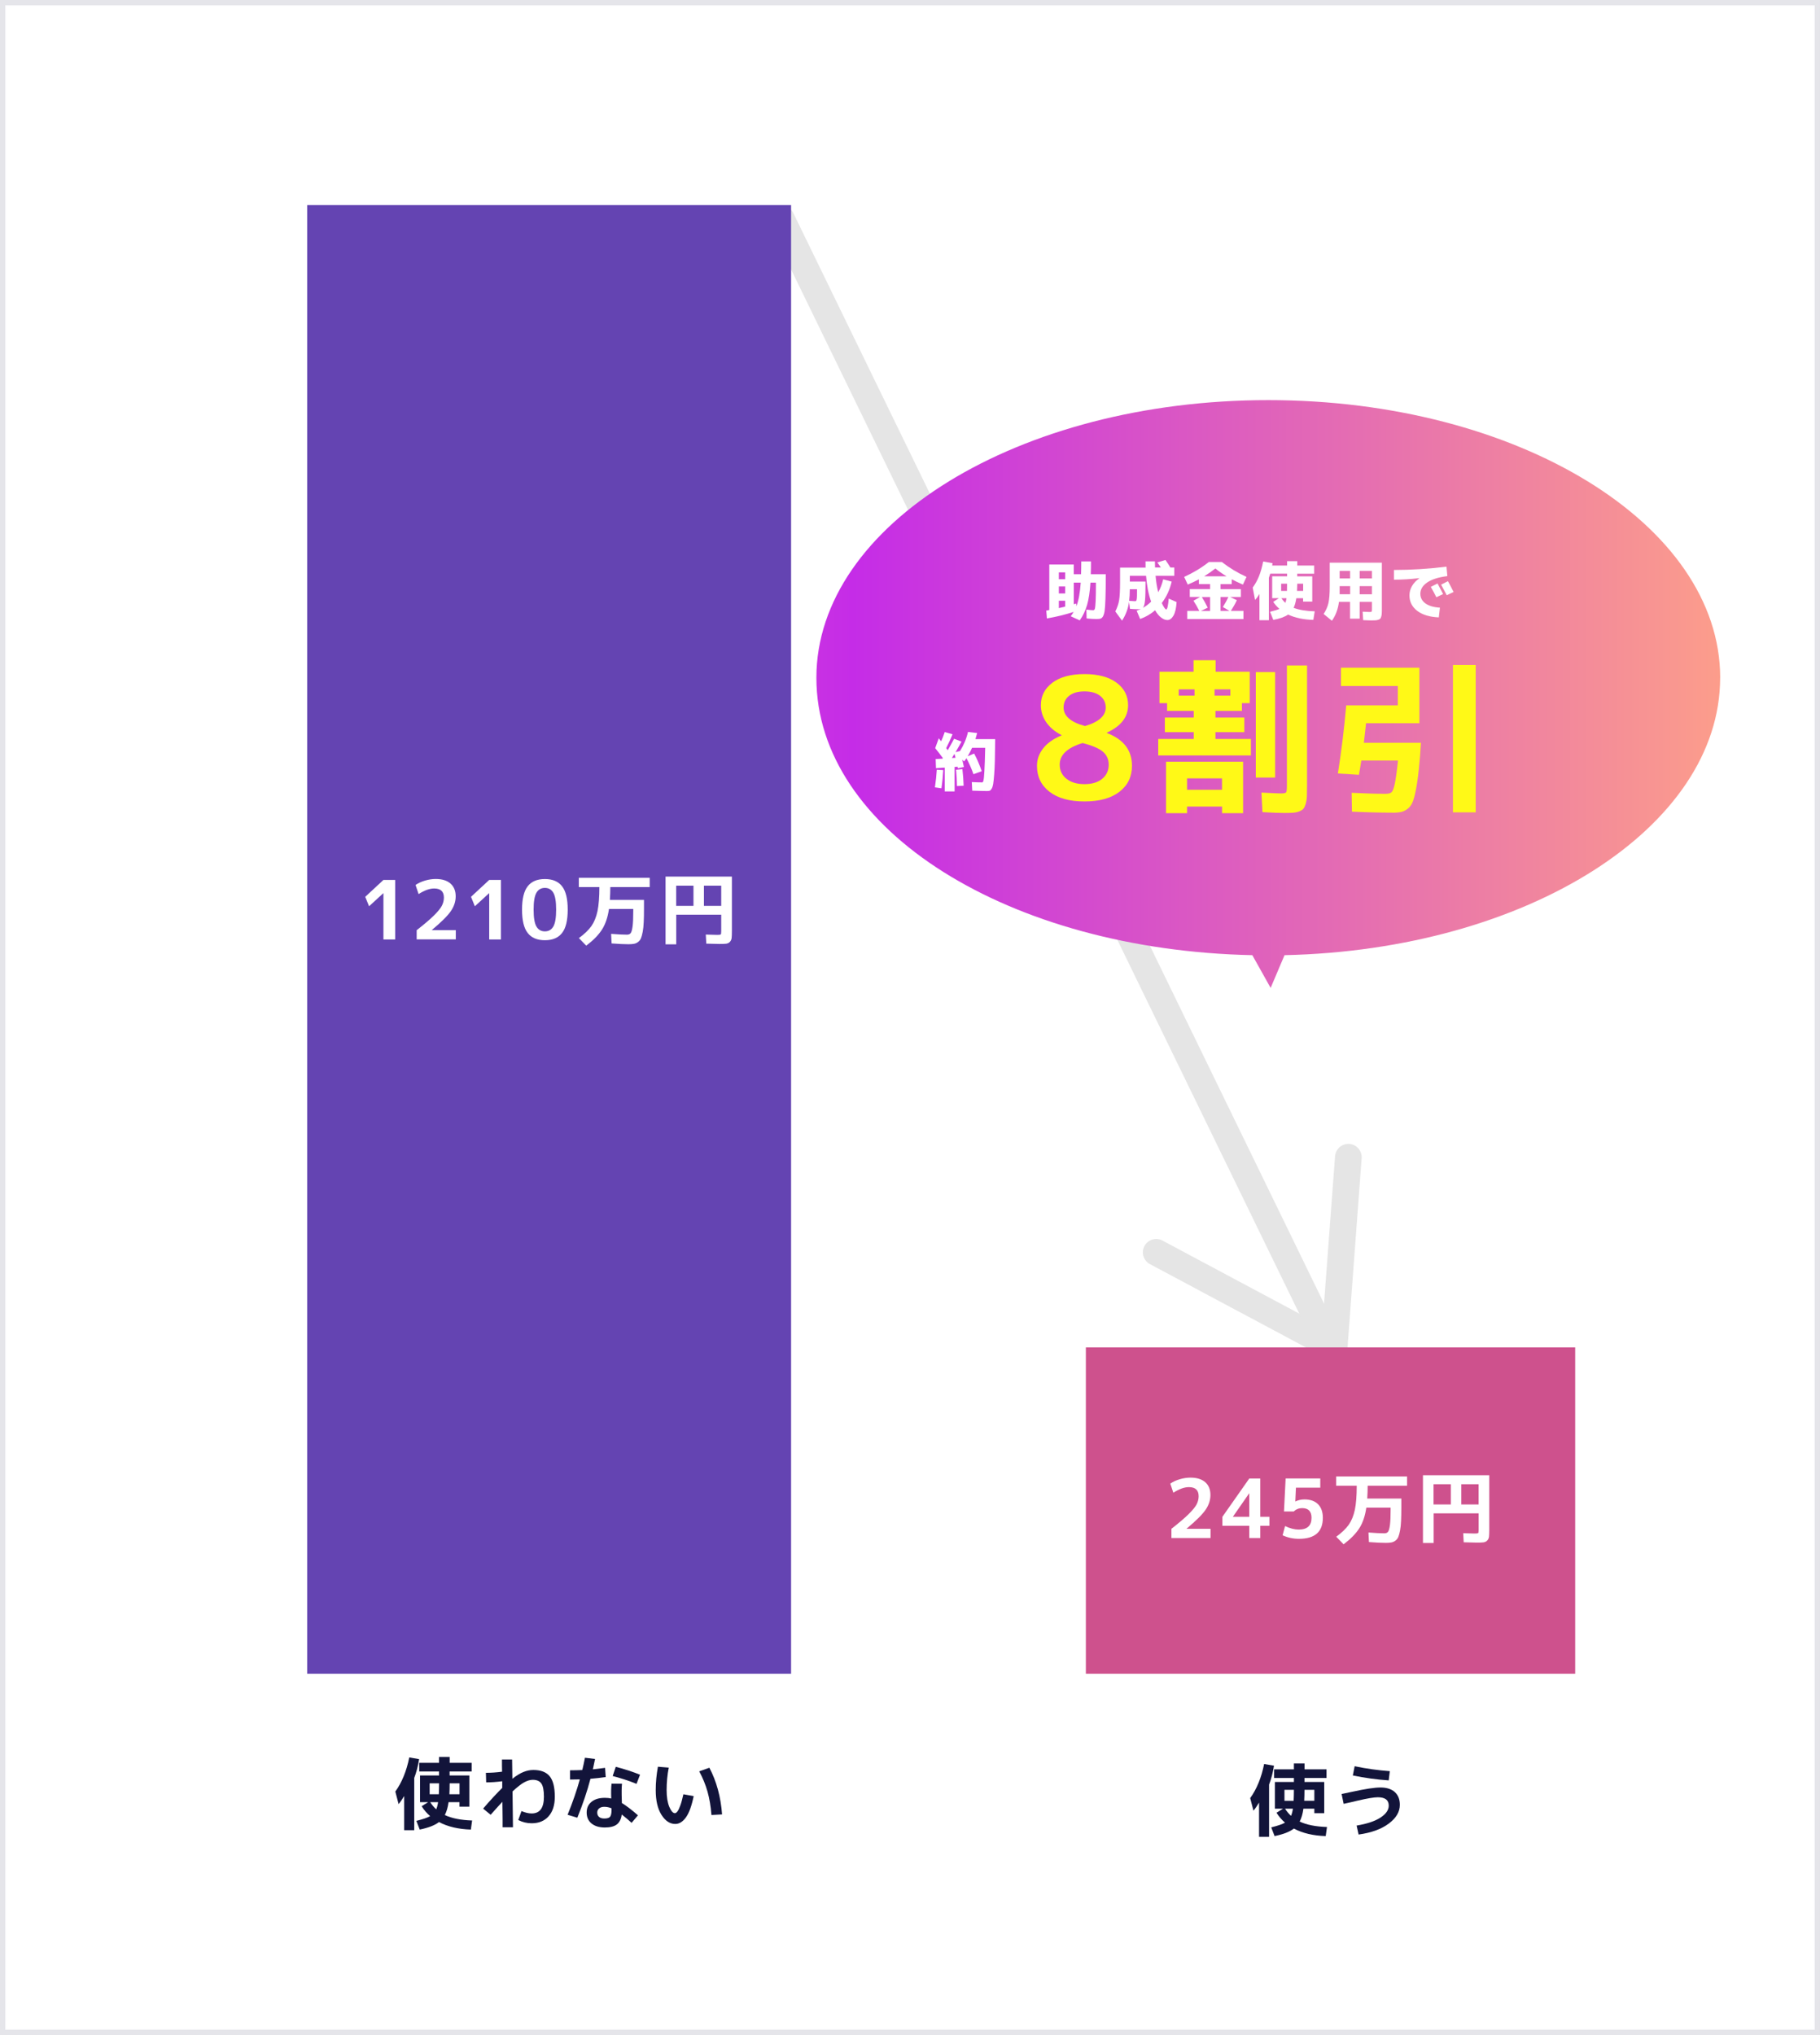 <?xml version="1.0" encoding="UTF-8"?>
<svg id="_レイヤー_2" data-name="レイヤー 2" xmlns="http://www.w3.org/2000/svg" xmlns:xlink="http://www.w3.org/1999/xlink" viewBox="0 0 341 381.1">
  <rect x="0" y="0" width="341" height="381.1" fill="#333333" stroke="none"/>
  <defs>
    <style>
      .cls-1 {
        fill: #12143a;
      }

      .cls-1, .cls-2, .cls-3, .cls-4, .cls-5, .cls-6 {
        stroke-width: 0px;
      }

      .cls-7 {
        fill: none;
        stroke: #e5e5e5;
        stroke-linecap: round;
        stroke-linejoin: round;
        stroke-width: 5px;
      }

      .cls-2 {
        fill: #fff917;
      }

      .cls-3 {
        fill: #6444b2;
      }

      .cls-4 {
        fill: #ce518d;
      }

      .cls-5 {
        fill: url(#_名称未設定グラデーション_459);
      }

      .cls-8 {
        stroke: #e5e5ea;
        stroke-miterlimit: 10;
      }

      .cls-8, .cls-6 {
        fill: #fff;
      }
    </style>
    <linearGradient id="_名称未設定グラデーション_459" data-name="名称未設定グラデーション 459" x1="152.97" y1="129.98" x2="322.3" y2="129.98" gradientUnits="userSpaceOnUse">
      <stop offset="0" stop-color="#c831e3"/>
      <stop offset=".04" stop-color="#c52ce7"/>
      <stop offset="1" stop-color="#fc9d8b"/>
    </linearGradient>
  </defs>
  <g id="_データ" data-name="データ">
    <g>
      <rect class="cls-8" x=".5" y=".5" width="340" height="380.1"/>
      <polyline class="cls-7" points="252.63 216.72 249.97 252.33 216.63 234.53"/>
      <g>
        <line class="cls-7" x1="146.38" y1="40.97" x2="249.29" y2="252.33"/>
        <rect class="cls-3" x="57.56" y="38.41" width="90.66" height="275.04"/>
        <rect class="cls-4" x="203.45" y="252.33" width="91.68" height="61.12"/>
        <g>
          <path class="cls-1" d="M77.61,332.97v9.78h-1.88v-6.4c-.38.63-.73,1.14-1.05,1.51l-.61-2.35c1.23-1.71,2.1-3.84,2.61-6.39l1.85.32c-.21,1.31-.52,2.49-.92,3.53ZM88.37,330.13v1.62h-4.13v.75h3.7v5.84h-1.85v-.84h-2.05c-.13.98-.37,1.78-.7,2.41,1.29.61,3,.95,5.12,1.02l-.24,1.7c-2.34-.07-4.33-.54-5.97-1.41-.75.6-1.96,1.07-3.61,1.41l-.63-1.63c1.24-.31,2.1-.6,2.58-.89-.62-.53-1.15-1.15-1.59-1.85l1.21-.76h-1.51v-5h3.56v-.75h-3.71v-1.62h3.71v-1.1h1.99v1.1h4.13ZM80.49,336.02h1.73c.03-.59.05-1.26.05-2.02v-.03h-1.77v2.05ZM82.08,337.5h-1.47c.32.5.69.95,1.12,1.34.15-.34.27-.78.35-1.34ZM86.1,336.02v-2.05h-1.85v.03c0,.73-.02,1.41-.05,2.02h1.89Z"/>
          <path class="cls-1" d="M94.01,329.51h1.94c.01,1.1.03,2.3.05,3.61.77-.61,1.47-1.04,2.09-1.28.62-.25,1.23-.37,1.84-.37,1.4,0,2.41.39,3.06,1.18.64.78.96,2.06.96,3.83,0,1.58-.39,2.8-1.17,3.67-.78.87-1.83,1.3-3.16,1.3-.89,0-1.73-.2-2.52-.61l.61-1.67c.71.3,1.35.44,1.91.44,1.53,0,2.29-1.04,2.29-3.13,0-1.18-.16-2.01-.48-2.47s-.86-.7-1.61-.7c-.49,0-1.02.16-1.6.47-.58.32-1.31.89-2.19,1.71.04,3.21.07,5.45.08,6.71h-1.94c0-.49,0-1,0-1.53,0-.53-.01-1.11-.02-1.75-.01-.64-.02-1.13-.02-1.49-.45.47-1.18,1.28-2.2,2.43l-1.41-1.16c1.35-1.57,2.55-2.86,3.58-3.87,0-.13,0-.34,0-.62,0-.28,0-.49,0-.63-1.05.14-2.05.21-3.01.21l-.05-1.79c.97,0,1.98-.07,3.03-.21-.01-.24-.02-.62-.02-1.13,0-.51,0-.89,0-1.15Z"/>
          <path class="cls-1" d="M109.61,329.18l1.88.23c-.24,1.14-.38,1.79-.41,1.94.68-.07,1.45-.16,2.29-.28l.12,1.73c-1.02.14-1.97.25-2.86.32-.6,2.3-1.42,4.73-2.46,7.29l-1.82-.55c.97-2.4,1.73-4.61,2.29-6.63-.79.02-1.41.03-1.83.03v-1.73c.78,0,1.55-.02,2.29-.05.17-.7.34-1.47.5-2.31ZM116.5,337.65c.85.51,1.85,1.28,3.03,2.31l-1.19,1.41c-.62-.57-1.24-1.09-1.85-1.56-.11.86-.42,1.47-.92,1.86-.5.38-1.25.57-2.24.57-1.06,0-1.89-.25-2.5-.75s-.91-1.18-.91-2.05.3-1.5.9-2,1.44-.75,2.51-.75c.44,0,.83.04,1.19.12-.04-1.19-.02-2.12.06-2.78l1.96.02c-.08.64-.09,1.75-.03,3.32v.29ZM114.56,338.64c-.45-.18-.89-.27-1.33-.27s-.74.1-.98.3c-.23.2-.35.46-.35.77,0,.36.12.63.35.83s.56.29.98.29c.53,0,.89-.11,1.07-.32.18-.21.28-.65.28-1.31,0-.02,0-.06,0-.12,0-.06,0-.11,0-.15ZM114.79,332.61l.58-1.73c1.57.4,3.09.89,4.55,1.48l-.66,1.71c-1.4-.57-2.89-1.06-4.48-1.47Z"/>
          <path class="cls-1" d="M125.3,331.03c-.27,1.37-.4,2.77-.4,4.22,0,1.28.17,2.32.5,3.12.34.79.69,1.19,1.05,1.19.15,0,.31-.11.48-.33s.35-.6.55-1.15c.2-.55.38-1.24.56-2.06l1.93.34c-.37,1.81-.85,3.14-1.44,3.97-.6.84-1.27,1.25-2.01,1.25-1,0-1.86-.57-2.58-1.7-.72-1.13-1.08-2.67-1.08-4.63,0-1.44.14-2.9.41-4.39l2.03.17ZM131.02,331.72l1.89-.67c1.33,2.52,2.13,5.43,2.38,8.74l-1.99.11c-.13-1.64-.38-3.1-.74-4.38-.36-1.28-.88-2.54-1.55-3.8Z"/>
        </g>
        <g>
          <path class="cls-6" d="M71.84,175.93v-8.66h-.02l-2.67,2.45-.72-1.77,3.41-3.16h2.2v11.15h-2.2Z"/>
          <path class="cls-6" d="M78.07,174.2c1.4-1.09,2.47-2,3.22-2.74.75-.74,1.25-1.35,1.5-1.84s.38-1,.38-1.53c0-1.13-.61-1.7-1.82-1.7-.86,0-1.83.35-2.92,1.05l-.57-1.71c.51-.35,1.1-.62,1.78-.82.68-.2,1.35-.3,2.01-.3,1.19,0,2.11.29,2.76.86.65.58.97,1.37.97,2.39,0,.96-.3,1.88-.91,2.77-.61.89-1.79,2.06-3.55,3.53v.03h4.48v1.73h-7.33v-1.73Z"/>
          <path class="cls-6" d="M91.66,175.93v-8.66h-.02l-2.67,2.45-.72-1.77,3.41-3.16h2.2v11.15h-2.2Z"/>
          <path class="cls-6" d="M98.87,165.98c.71-.91,1.78-1.36,3.22-1.36s2.51.45,3.22,1.36,1.06,2.36,1.06,4.37-.35,3.46-1.06,4.37-1.78,1.36-3.22,1.36-2.51-.45-3.22-1.36-1.06-2.36-1.06-4.37.35-3.46,1.06-4.37ZM100.5,173.5c.35.61.88.92,1.59.92s1.24-.31,1.59-.92.52-1.66.52-3.15-.17-2.54-.52-3.15-.88-.92-1.59-.92-1.24.31-1.59.92c-.35.61-.52,1.66-.52,3.15s.17,2.54.52,3.15Z"/>
          <path class="cls-6" d="M112.3,166.13h-3.85v-1.74h13.28v1.74h-7.38c0,.79-.03,1.58-.08,2.4h6.39v1.54c0,1.04-.01,1.91-.05,2.61-.03.7-.09,1.31-.19,1.83-.1.52-.21.92-.33,1.21s-.3.51-.54.69-.49.29-.76.34-.61.08-1.04.08c-.79,0-1.85-.05-3.16-.15l-.09-1.79c1.29.1,2.28.15,2.96.15.32,0,.55-.09.7-.28.15-.18.27-.6.36-1.25.09-.65.13-1.63.13-2.96v-.32h-4.55c-.23,1.57-.67,2.86-1.32,3.87-.65,1.01-1.63,2.01-2.94,3l-1.38-1.42c1.04-.75,1.82-1.51,2.35-2.25.52-.75.9-1.68,1.14-2.8.23-1.12.35-2.62.35-4.49Z"/>
          <path class="cls-6" d="M124.69,164.16h12.44v10.18c0,.61-.02,1.06-.05,1.34-.04.29-.15.52-.33.71s-.41.3-.69.34c-.27.04-.7.05-1.28.05-.46,0-1.27-.02-2.45-.06l-.09-1.7c1.06.04,1.77.06,2.14.06s.58-.03.65-.08c.07-.06.1-.26.1-.6v-3.1h-8.43v5.55h-2v-12.68ZM129.93,165.86h-3.24v3.79h3.24v-3.79ZM131.89,165.86v3.79h3.24v-3.79h-3.24Z"/>
        </g>
        <g>
          <path class="cls-6" d="M219.47,286.31c1.4-1.09,2.47-2,3.22-2.74.75-.74,1.25-1.35,1.51-1.84.25-.49.38-1,.38-1.53,0-1.13-.61-1.7-1.82-1.7-.86,0-1.83.35-2.92,1.05l-.57-1.71c.51-.35,1.1-.62,1.78-.82.68-.2,1.35-.3,2.01-.3,1.19,0,2.11.29,2.76.86.65.58.97,1.37.97,2.39,0,.96-.3,1.88-.91,2.77-.61.89-1.79,2.06-3.55,3.53v.03h4.48v1.73h-7.33v-1.73Z"/>
          <path class="cls-6" d="M236.13,284.06h1.71v1.68h-1.71v2.29h-2.06v-2.29h-5.04v-1.68l5.04-7.18h2.06v7.18ZM234.07,284.06v-4.39h-.03l-3.03,4.36v.03h3.06Z"/>
          <path class="cls-6" d="M247.38,278.6h-4.57l-.12,2.58h.03c.51-.25,1.07-.38,1.68-.38,1.1,0,1.95.3,2.55.9.6.6.9,1.45.9,2.55,0,2.62-1.49,3.93-4.48,3.93-1.09,0-2.11-.22-3.06-.66l.46-1.73c.92.44,1.77.66,2.55.66,1.61,0,2.41-.73,2.41-2.2,0-1.21-.59-1.82-1.76-1.82-.6,0-1.13.21-1.57.63h-1.83l.31-6.19h6.49v1.73Z"/>
          <path class="cls-6" d="M254.2,278.24h-3.85v-1.74h13.28v1.74h-7.38c0,.79-.03,1.58-.08,2.4h6.39v1.54c0,1.04-.02,1.91-.05,2.61-.03.7-.09,1.31-.19,1.83-.1.52-.21.92-.33,1.21s-.3.51-.54.69-.49.29-.76.34c-.27.05-.61.08-1.04.08-.79,0-1.85-.05-3.16-.15l-.09-1.79c1.29.1,2.28.15,2.96.15.32,0,.55-.09.7-.28s.27-.6.36-1.25c.09-.65.13-1.63.13-2.96v-.32h-4.55c-.23,1.57-.67,2.86-1.32,3.87s-1.63,2.01-2.94,3l-1.38-1.42c1.04-.75,1.82-1.51,2.35-2.25.52-.75.9-1.68,1.14-2.8.23-1.12.35-2.62.35-4.49Z"/>
          <path class="cls-6" d="M266.59,276.27h12.44v10.18c0,.61-.02,1.06-.05,1.34-.04.29-.15.52-.33.71s-.41.3-.69.34c-.27.04-.7.05-1.28.05-.46,0-1.27-.02-2.44-.06l-.09-1.7c1.06.04,1.77.06,2.14.06s.58-.03.65-.08c.07-.06.1-.26.1-.6v-3.1h-8.43v5.55h-2v-12.68ZM271.83,277.96h-3.24v3.79h3.24v-3.79ZM273.79,277.96v3.79h3.24v-3.79h-3.24Z"/>
        </g>
        <g>
          <path class="cls-1" d="M237.78,334.2v9.78h-1.88v-6.4c-.38.63-.73,1.14-1.05,1.51l-.61-2.35c1.23-1.71,2.1-3.84,2.61-6.39l1.85.32c-.21,1.31-.52,2.49-.92,3.53ZM248.54,331.35v1.62h-4.13v.75h3.7v5.84h-1.85v-.84h-2.05c-.13.98-.37,1.78-.7,2.41,1.29.61,3,.95,5.12,1.02l-.24,1.7c-2.34-.07-4.33-.54-5.97-1.41-.75.6-1.96,1.07-3.61,1.41l-.63-1.63c1.24-.31,2.1-.6,2.58-.89-.62-.53-1.15-1.15-1.59-1.85l1.21-.76h-1.51v-5h3.56v-.75h-3.71v-1.62h3.71v-1.1h1.99v1.1h4.13ZM240.65,337.24h1.73c.03-.59.05-1.26.05-2.02v-.03h-1.77v2.05ZM242.24,338.72h-1.47c.32.5.69.95,1.12,1.34.15-.34.27-.78.35-1.34ZM246.26,337.24v-2.05h-1.85v.03c0,.73-.02,1.41-.05,2.02h1.89Z"/>
          <path class="cls-1" d="M251.37,335.97l1.94-.41c2.46-.54,4.24-.81,5.36-.81s2.04.29,2.67.86c.63.58.94,1.37.94,2.39,0,1.3-.69,2.48-2.08,3.51-1.39,1.04-3.27,1.72-5.65,2.05l-.37-1.68c1.97-.33,3.46-.83,4.48-1.5,1.02-.67,1.54-1.42,1.54-2.23,0-1.05-.68-1.57-2.05-1.57-.7,0-1.96.21-3.77.63-.94.23-1.81.43-2.63.6l-.38-1.83ZM253.8,330.77c2.21.46,4.41.76,6.6.92l-.21,1.73c-2.22-.15-4.46-.46-6.72-.92l.34-1.73Z"/>
        </g>
      </g>
      <path class="cls-5" d="M322.3,126.93c0-28.72-37.91-52-84.67-52s-84.67,23.28-84.67,52,36.31,50.99,81.68,51.95l3.43,6.13,2.6-6.13c45.35-.99,81.62-23.86,81.62-51.95Z"/>
      <g>
        <path class="cls-6" d="M204.83,114.28c.14,0,.24-.09.3-.26.06-.17.11-.64.15-1.4.04-.76.06-1.93.06-3.51h-1.03c-.11,1.74-.33,3.15-.64,4.21-.31,1.06-.77,2.01-1.37,2.86l-1.69-.77c.2-.25.38-.52.55-.81-1.6.51-3.27.92-5.01,1.22l-.12-1.47c.12-.02.31-.06.57-.11v-8.52h4.58v1.82h1.37c.02-.72.04-1.52.04-2.4h1.82c0,.86-.01,1.66-.04,2.4h2.81c0,3.72-.08,6.05-.23,6.98-.12.71-.35,1.14-.67,1.3-.16.07-.44.11-.83.11-.53,0-1.15-.04-1.86-.11l-.04-1.66c.63.08,1.05.12,1.26.12ZM198.39,108.47h1.19v-1.28h-1.19v1.28ZM198.39,109.83v1.31h1.19v-1.31h-1.19ZM198.39,113.88c.27-.06.66-.15,1.19-.28v-1.1h-1.19v1.38ZM202.49,109.11h-1.3v4.05s.12-.04.22-.07c.1-.03.17-.05.22-.07l.05.51c.41-1.06.68-2.53.81-4.43Z"/>
        <path class="cls-6" d="M214.63,105.13h1.76c0,.27,0,.65.02,1.14h1.08c-.2-.32-.42-.63-.65-.94l1.52-.46c.33.46.64.93.93,1.41h.73v1.55h-3.51c.1,1.11.26,2.13.5,3.08.42-.75.73-1.56.93-2.42l1.59.43c-.35,1.51-.97,2.84-1.85,4.01.17.38.33.68.48.89.15.21.26.32.34.32.2,0,.36-.68.48-2.04l1.47.65c-.07,1.12-.26,1.97-.58,2.53-.32.56-.7.84-1.14.84-.38,0-.76-.15-1.17-.46s-.78-.76-1.14-1.38c-.82.73-1.76,1.27-2.8,1.64l-.65-1.54c.29-.11.55-.22.79-.33-.15.02-.31.04-.49.04-.35,0-.87-.02-1.55-.07l-.18-1.29c-.18,1.28-.62,2.44-1.31,3.5l-1.26-1.72c.37-.74.61-1.46.72-2.14s.17-1.77.17-3.26v-2.81h4.78c0-.24-.01-.62-.01-1.14ZM211.56,112.52c.57.05.93.07,1.06.07.11,0,.18-.01.23-.04.04-.02.08-.11.12-.27.03-.15.05-.37.06-.65,0-.28.01-.71.01-1.28h-1.36v.12c0,.68-.04,1.37-.12,2.04ZM211.68,108.91h2.95c0,1.69-.03,2.89-.1,3.58-.07.69-.2,1.14-.39,1.35.56-.32,1.08-.71,1.54-1.17-.49-1.37-.81-2.98-.95-4.84h-3.04v1.09Z"/>
        <path class="cls-6" d="M230.78,108.5v.89h-2.1v.94h3.81v1.47h-2l1.25.6c-.33.7-.71,1.37-1.12,2h2.36v1.53h-10.54v-1.53h2.26c-.32-.64-.68-1.27-1.09-1.9l1.25-.71h-1.94v-1.47h3.81v-.94h-2.1v-.89c-.57.31-1.27.64-2.09.99l-.67-1.44c1.69-.77,3.23-1.69,4.62-2.79h2.44c1.39,1.09,2.93,2.02,4.62,2.79l-.67,1.44c-.82-.35-1.52-.68-2.09-.99ZM224.99,114.41h1.74v-2.6h-1.55c.35.55.72,1.21,1.1,1.99l-1.28.61ZM229.81,107.93c-.73-.44-1.43-.93-2.1-1.47-.68.54-1.38,1.03-2.1,1.47h4.21ZM230.15,111.8h-1.47v2.6h1.67l-1.23-.72c.42-.67.77-1.3,1.03-1.88Z"/>
        <path class="cls-6" d="M246.23,105.91v1.53h-3.18v.5h2.82v4.73h-1.72v-.64h-1.27c-.11.73-.28,1.32-.5,1.8,1,.39,2.32.61,3.95.66l-.26,1.6c-1.84-.05-3.42-.38-4.73-1-.6.43-1.53.77-2.77,1l-.61-1.52c.82-.2,1.41-.38,1.76-.54-.46-.39-.84-.83-1.16-1.31l1.05-.7h-1.25v-4.09h2.79v-.5h-3.15c-.13.42-.22.67-.26.77v7.95h-1.77v-4.91c-.25.43-.53.81-.82,1.12l-.44-2.32c.47-.65.86-1.35,1.17-2.11s.57-1.68.79-2.78l1.76.32s-.02.12-.04.22c-.02.1-.04.17-.04.22h2.8v-.82h1.91v.82h3.18ZM240.04,110.67h1.09c.02-.54.02-.99.02-1.36h-1.11v1.36ZM241.03,112.03h-.95c.22.33.47.62.75.87.1-.27.17-.56.21-.87ZM244.16,110.67v-1.36h-1.1c0,.35-.02.8-.05,1.36h1.15Z"/>
        <path class="cls-6" d="M249.14,105.37h9.77v8.65c0,.37,0,.66-.02.87-.01.21-.04.41-.1.59-.05.18-.12.31-.19.39-.07.08-.2.14-.37.2-.17.06-.35.09-.54.1-.19.01-.45.02-.78.02-.37,0-.88-.02-1.5-.05l-.1-1.59c.72.04,1.13.06,1.25.06.23,0,.37-.02.42-.07.05-.05.07-.19.07-.42v-1.41h-2.3v3.15h-1.8v-3.15h-2.08c-.17,1.36-.61,2.54-1.32,3.54l-1.55-1.27c.44-.67.74-1.35.9-2.05s.24-1.75.24-3.15v-4.42ZM252.96,109.77h-1.96v.88c0,.07,0,.18,0,.32,0,.14,0,.25,0,.31h1.97v-1.52ZM252.96,108.33v-1.42h-1.96v1.42h1.96ZM254.75,108.33h2.3v-1.42h-2.3v1.42ZM254.75,109.77v1.52h2.3v-1.52h-2.3Z"/>
        <path class="cls-6" d="M261.17,106.74c3.27,0,6.55-.21,9.85-.62l.16,1.77c-1.68.21-2.94.61-3.79,1.2s-1.27,1.29-1.27,2.11c0,.74.32,1.34.95,1.8.63.46,1.54.73,2.72.8l-.21,1.82c-1.72-.07-3.07-.48-4.04-1.22-.97-.74-1.46-1.71-1.46-2.9,0-.62.16-1.21.49-1.77.33-.56.79-1.04,1.38-1.44v-.02c-1.68.2-3.27.29-4.78.29v-1.83ZM270.38,111.25l-1.26.6c-.32-.64-.66-1.29-1.04-1.94l1.26-.64c.37.69.72,1.35,1.04,1.98ZM272.35,110.86l-1.28.61c-.37-.71-.72-1.37-1.06-1.98l1.28-.65c.29.53.65,1.2,1.06,2.02Z"/>
      </g>
      <path class="cls-6" d="M175.17,147.45c.17-1.16.29-2.27.35-3.3l1.21.07c-.07,1.19-.18,2.33-.34,3.41l-1.22-.18ZM175.23,140.08l.66-1.82c.1.12.25.31.44.57.23-.5.46-1.08.68-1.74l1.46.42c-.38.93-.77,1.79-1.19,2.59.04.06.1.13.17.23s.11.15.12.17c.37-.62.76-1.34,1.19-2.15l1.39.53c-.24.46-.61,1.12-1.11,1.98l.83-.21c.68-1.07,1.19-2.27,1.5-3.58l1.71.21c-.13.51-.24.88-.32,1.14h3.7c-.02,1.61-.04,2.94-.06,3.97s-.07,1.93-.13,2.69c-.06.76-.12,1.33-.18,1.71-.06.38-.15.68-.28.9-.13.22-.26.35-.38.39-.12.04-.3.06-.54.06-.55,0-1.46-.03-2.73-.07l-.08-1.61c.76.04,1.41.06,1.94.06.06,0,.1-.02.13-.06.03-.04.07-.13.11-.28s.07-.36.1-.64c.02-.28.05-.66.08-1.14.03-.48.05-1.07.08-1.78s.05-1.57.07-2.57h-2.46c-.23.52-.5,1.05-.82,1.58l1.21-.51c.53.98,1,2.08,1.42,3.31l-1.55.56c-.34-.99-.78-1.99-1.31-3-.09.15-.24.35-.45.61l-.34-.34c.16.74.26,1.2.31,1.38l-1.12.23s-.02-.08-.03-.14c-.01-.06-.02-.11-.03-.14l-.56.04v4.58h-1.85v-4.46l-1.64.11-.06-1.71,1.28-.07.07-.11c-.4-.55-.88-1.17-1.44-1.87ZM179.03,141.92c-.02-.1-.06-.24-.11-.42-.05-.18-.08-.29-.09-.32l-.48.77.67-.04ZM180.55,147.14l-1.25.07c-.02-1.02-.08-2.04-.17-3.05l1.19-.13c.12,1.07.2,2.11.23,3.12Z"/>
      <g>
        <path class="cls-2" d="M197.18,127.85c1.44-1.07,3.44-1.61,6.01-1.61s4.57.54,6.01,1.61c1.44,1.07,2.16,2.48,2.16,4.21,0,2.23-1.33,3.94-3.98,5.15v.06c3.14,1.19,4.71,3.23,4.71,6.14,0,2.04-.78,3.66-2.35,4.87-1.57,1.21-3.75,1.81-6.55,1.81s-4.98-.6-6.55-1.81c-1.57-1.21-2.35-2.83-2.35-4.87,0-1.19.39-2.27,1.16-3.26.77-.99,1.92-1.8,3.45-2.43v-.06c-1.23-.61-2.18-1.41-2.86-2.38-.68-.97-1.02-2.05-1.02-3.21,0-1.74.72-3.14,2.16-4.21ZM202.84,139.15c-2.86.87-4.29,2.21-4.29,4.04,0,1.1.42,1.99,1.27,2.66.85.67,1.97,1,3.37,1s2.51-.33,3.32-1c.82-.67,1.22-1.55,1.22-2.66,0-.97-.36-1.78-1.07-2.4-.71-.62-1.99-1.17-3.83-1.64ZM203.29,135.97c2.59-.76,3.88-1.92,3.88-3.47,0-.91-.35-1.64-1.05-2.19-.7-.55-1.67-.83-2.93-.83s-2.19.28-2.88.83c-.69.55-1.03,1.28-1.03,2.19,0,1.59,1.34,2.75,4.01,3.47Z"/>
        <path class="cls-2" d="M227.72,138.39h6.65v3.08h-17.36v-3.08h6.65v-1.27h-5.41v-2.74h5.41v-1.24h-4.99v-1.46h-1.43v-5.88h6.39v-2.16h4.13v2.16h6.39v5.88h-1.46v1.46h-4.96v1.24h5.41v2.74h-5.41v1.27ZM222.41,151.05v1.24h-3.94v-9.64h14.44v9.64h-3.94v-1.24h-6.55ZM220.85,130.28h2.96v-1.18h-2.96v1.18ZM228.96,147.9v-2.13h-6.55v2.13h6.55ZM227.56,129.1v1.18h2.96v-1.18h-2.96ZM235.29,145.61v-19.75h3.62v19.75h-3.62ZM241.11,124.62h3.78v22.55c0,.85-.01,1.52-.03,2-.02.49-.1.94-.22,1.37-.13.42-.27.73-.43.92-.16.19-.42.35-.78.49-.36.14-.74.22-1.14.25-.4.03-.95.05-1.65.05-.91,0-2.28-.05-4.1-.16l-.19-3.66c2.12.11,3.32.16,3.59.16.57,0,.91-.06,1.02-.19.11-.13.16-.54.16-1.24v-22.55Z"/>
        <path class="cls-2" d="M260.85,152.19c-2.18,0-4.7-.06-7.54-.19l-.06-3.53c2.5.13,4.63.19,6.39.19.53,0,.9-.11,1.11-.32.21-.21.41-.74.59-1.59.18-.85.38-2.29.59-4.32h-6.87c-.04.34-.19,1.23-.45,2.67l-3.94-.25c.66-4.13,1.18-8.38,1.56-12.75h9.67v-3.63h-10.65v-3.43h14.69v10.4h-9.99c-.17,1.55-.31,2.77-.41,3.66h10.69l-.16,2.42c-.17,2.01-.34,3.63-.52,4.85-.18,1.22-.39,2.25-.62,3.08-.23.84-.55,1.44-.95,1.81-.4.37-.83.62-1.27.75-.45.13-1.06.19-1.84.19ZM272.23,152.13v-27.6h4.26v27.6h-4.26Z"/>
      </g>
    </g>
  </g>
</svg>